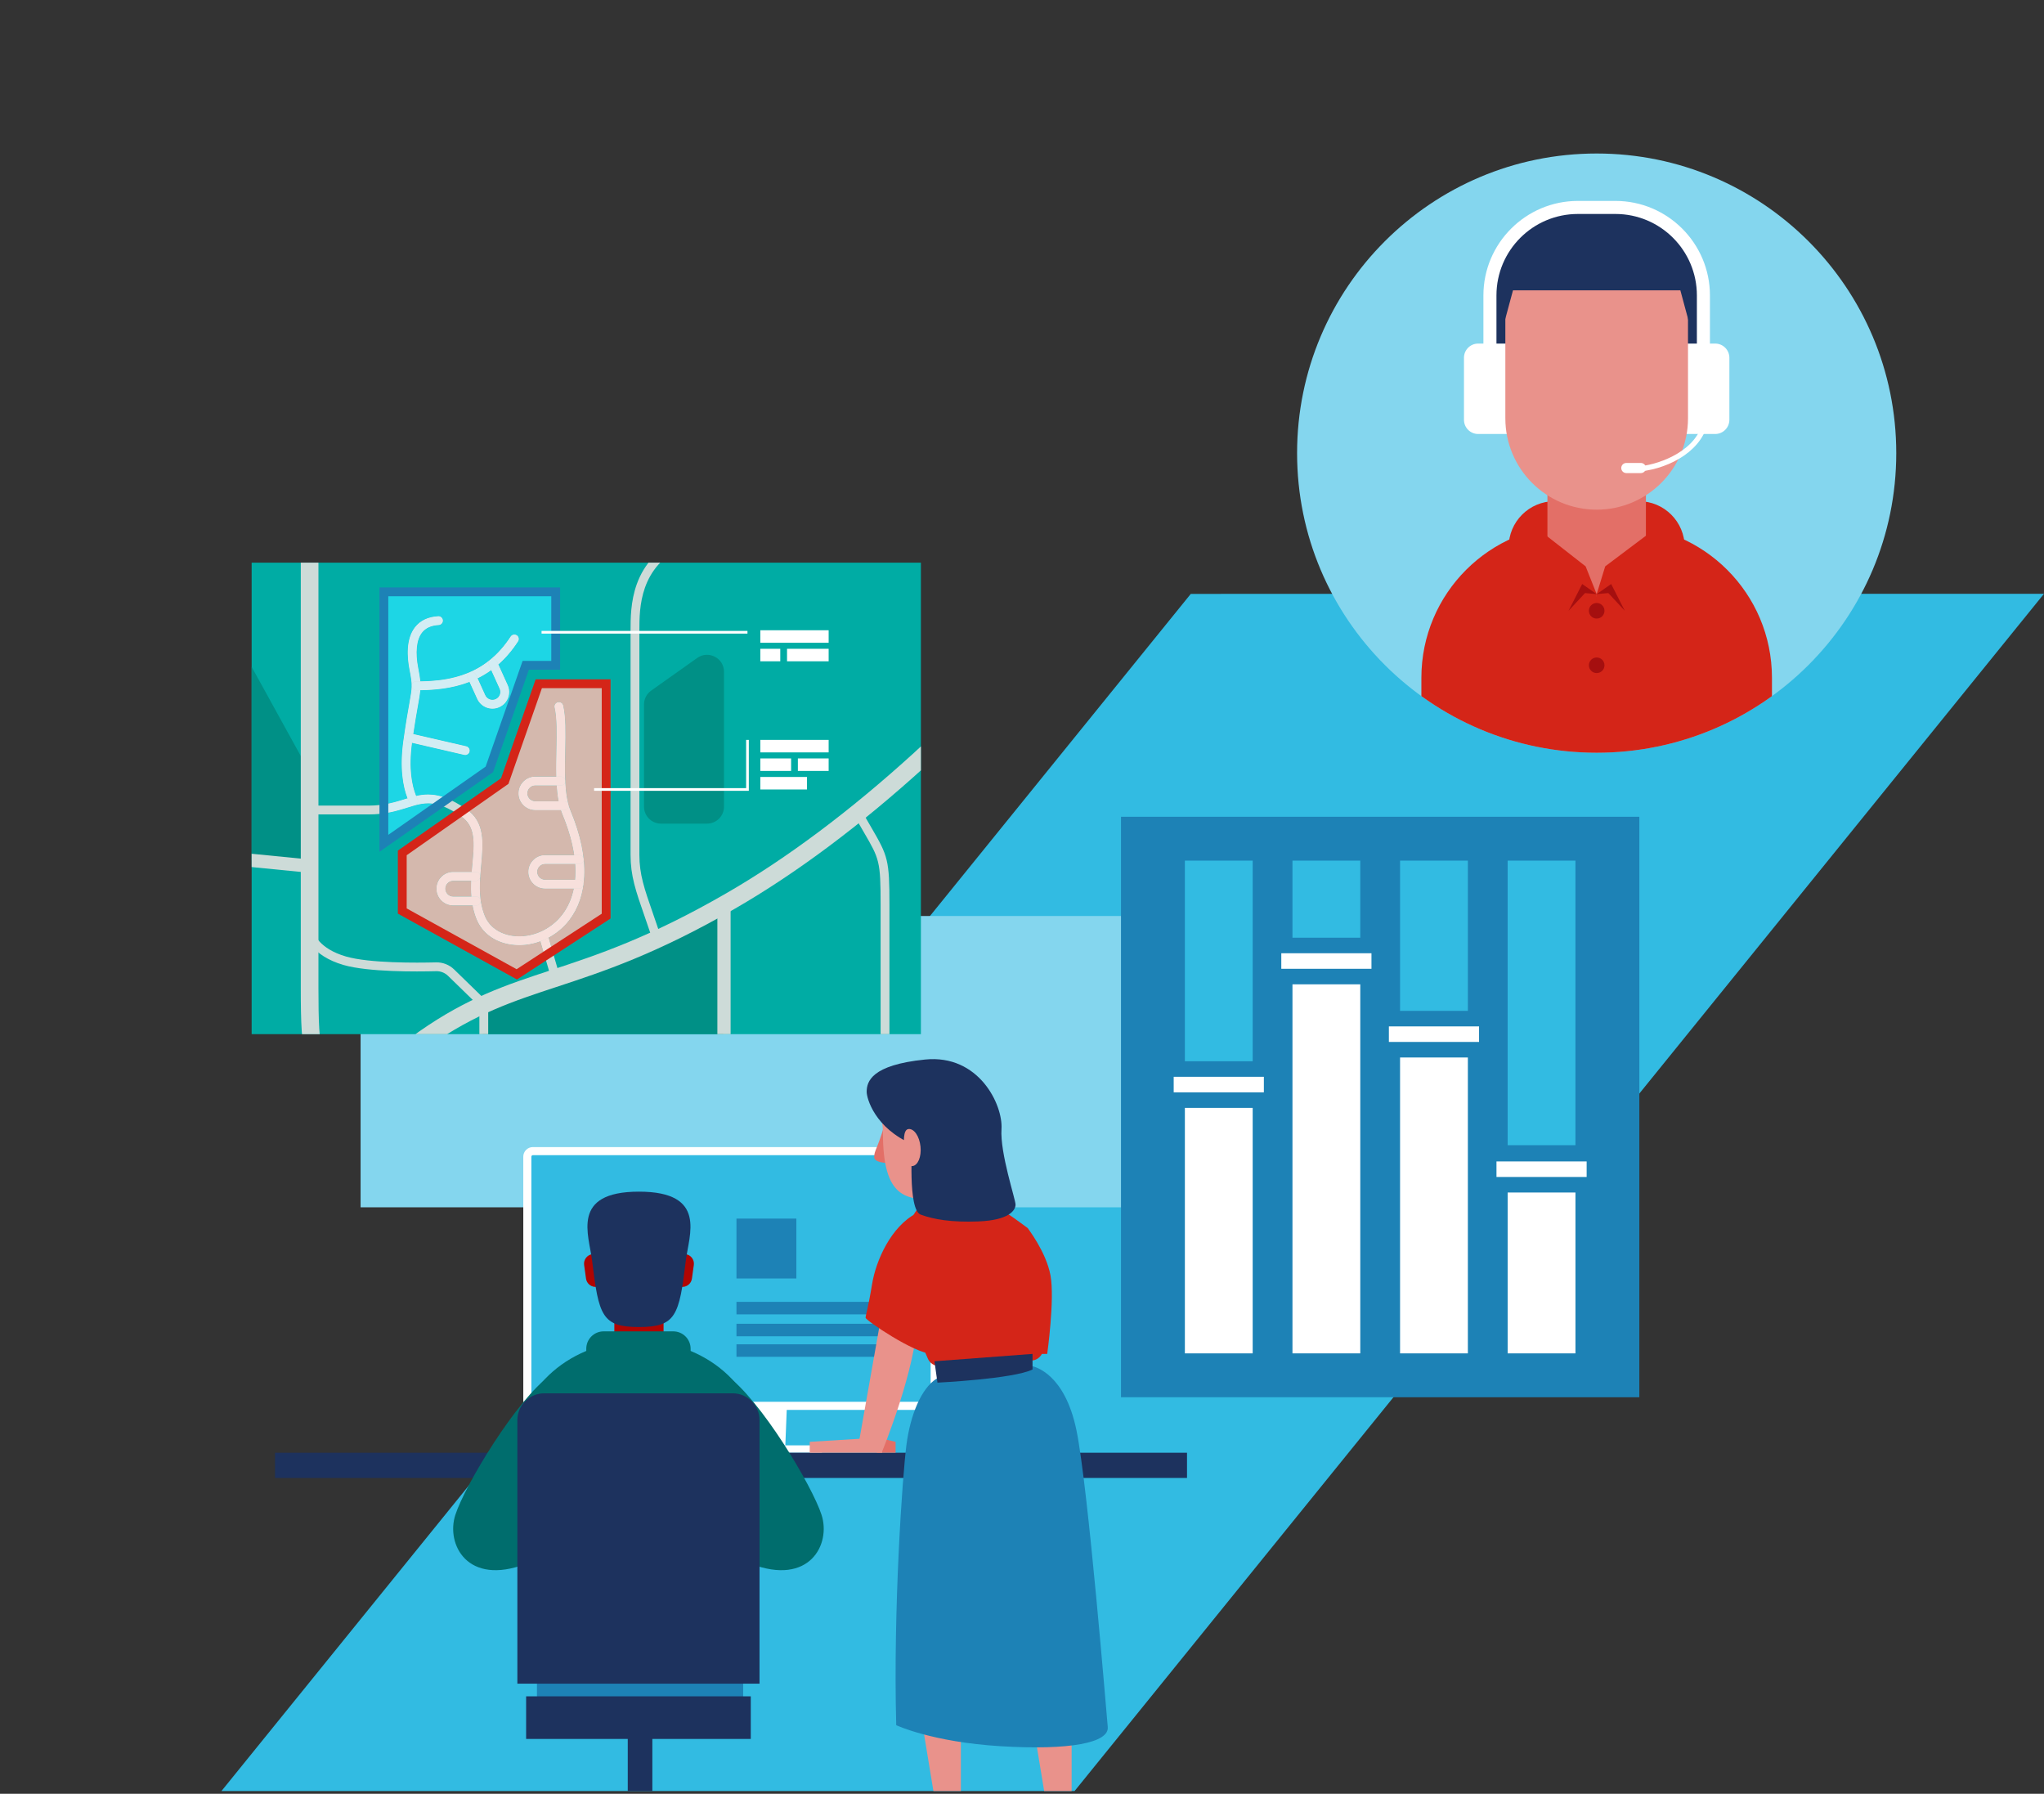 <?xml version="1.0" encoding="UTF-8"?> <svg xmlns="http://www.w3.org/2000/svg" xmlns:xlink="http://www.w3.org/1999/xlink" version="1.1" id="v3_spots_for_web" x="0px" y="0px" viewBox="0 0 2282.981 2003.288" style="enable-background:new 0 0 2282.981 2003.288;" xml:space="preserve"><rect x="0" y="0" width="2282.981" height="2003.288" fill="#333333" stroke="none"/> <style type="text/css"> .st0{fill:#32BBE2;} .st1{fill:#84D6EE;} .st2{fill:#FFFFFF;} .st3{fill:#1D82B6;} .st4{fill:#1D325E;} .st5{fill:#B00502;} .st6{fill:#006D6D;} .st7{fill:#E9928B;} .st8{fill:#E36F67;} .st9{fill:#D42518;} .st10{clip-path:url(#SVGID_00000000197460802409563840000011066796213280014473_);fill:#00ACA4;} .st11{clip-path:url(#SVGID_00000000197460802409563840000011066796213280014473_);fill:#009086;} .st12{clip-path:url(#SVGID_00000000197460802409563840000011066796213280014473_);fill:#CDDBD8;} .st13{clip-path:url(#SVGID_00000000197460802409563840000011066796213280014473_);fill:#D4B8AD;} .st14{clip-path:url(#SVGID_00000000197460802409563840000011066796213280014473_);fill:#F7E0DC;} .st15{clip-path:url(#SVGID_00000000197460802409563840000011066796213280014473_);fill:#D42518;} .st16{clip-path:url(#SVGID_00000000197460802409563840000011066796213280014473_);fill:#1DD6E5;} .st17{clip-path:url(#SVGID_00000000197460802409563840000011066796213280014473_);fill:#D3EDF4;} .st18{clip-path:url(#SVGID_00000000197460802409563840000011066796213280014473_);fill:#1D82B6;} .st19{clip-path:url(#SVGID_00000064312303108067815410000010409764424366008979_);fill:#FFFFFF;} .st20{clip-path:url(#SVGID_00000064312303108067815410000010409764424366008979_);fill:#1D325E;} .st21{clip-path:url(#SVGID_00000064312303108067815410000010409764424366008979_);fill:#A50F0F;} .st22{clip-path:url(#SVGID_00000064312303108067815410000010409764424366008979_);fill:#D42518;} .st23{clip-path:url(#SVGID_00000064312303108067815410000010409764424366008979_);fill:#E36F67;} .st24{clip-path:url(#SVGID_00000064312303108067815410000010409764424366008979_);fill:#E9928B;} </style> <g> <polygon class="st0" points="1330.009,663.257 247.326,2000.259 1200.2,2000.259 2282.981,663.135 "></polygon> <polyline class="st1" points="1309.291,1022.997 402.748,1022.997 402.748,1348.324 1309.291,1348.324 1309.291,1022.997 "></polyline> <path class="st2" d="M844.568,1534.955v27.235c0,15.513-12.576,28.089-28.088,28.089h-0 c-15.513,0-28.089-12.576-28.089-28.089v-27.235h-35.716l3.141,79.215h121.328 l3.141-79.215H844.568z"></path> <path class="st2" d="M1037.792,1574.563H595.166c-5.909,0-10.699-4.79-10.699-10.699 v-272.098c0-5.909,4.79-10.699,10.699-10.699h442.626 c5.909,0,10.699,4.79,10.699,10.699v272.098 C1048.491,1569.773,1043.701,1574.563,1037.792,1574.563z"></path> <path class="st0" d="M595.166,1565.518c-0.912,0-1.654-0.742-1.654-1.654v-272.098 c0-0.912,0.742-1.654,1.654-1.654h442.625c0.912,0,1.654,0.742,1.654,1.654 v272.098c0,0.912-0.742,1.654-1.654,1.654H595.166z"></path> <rect x="714.887" y="1614.17" class="st2" width="203.183" height="8.241"></rect> <rect x="1252.062" y="912.163" class="st3" width="578.952" height="648.274"></rect> <rect x="1443.584" y="1099.303" class="st2" width="75.735" height="412.151"></rect> <rect x="1443.584" y="961.145" class="st0" width="75.735" height="86.089"></rect> <rect x="1563.756" y="1181.012" class="st2" width="75.735" height="330.442"></rect> <rect x="1563.756" y="961.145" class="st0" width="75.735" height="167.789"></rect> <rect x="1683.928" y="1331.807" class="st2" width="75.735" height="179.648"></rect> <rect x="1683.928" y="961.145" class="st0" width="75.735" height="317.805"></rect> <rect x="1671.44" y="1297.094" class="st2" width="100.712" height="17.356"></rect> <rect x="1551.268" y="1146.29" class="st2" width="100.712" height="17.356"></rect> <rect x="1431.104" y="1064.59" class="st2" width="100.712" height="17.356"></rect> <rect x="1323.411" y="1237.282" class="st2" width="75.735" height="274.172"></rect> <rect x="1323.411" y="961.145" class="st0" width="75.735" height="224.069"></rect> <rect x="1310.923" y="1202.57" class="st2" width="100.712" height="17.356"></rect> <rect x="307.163" y="1622.412" class="st4" width="1018.632" height="28.18"></rect> <rect x="686.164" y="1459.472" class="st5" width="54.984" height="40.648"></rect> <path class="st5" d="M760.734,1437.111L760.734,1437.111 c5.865,0.815,11.281-3.279,12.096-9.144l2.115-15.216 c0.815-5.865-3.279-11.281-9.144-12.096L760.734,1437.111z"></path> <path class="st5" d="M666.624,1437.111L666.624,1437.111 c-5.865,0.815-11.281-3.279-12.096-9.144l-2.115-15.216 c-0.815-5.865,3.279-11.281,9.144-12.096h0L666.624,1437.111z"></path> <path class="st4" d="M713.661,1330.846L713.661,1330.846H713.66h-0.001 c-76.81,0.001-55.75,48.529-52.347,76.961c7.38,61.663,11.136,74.224,52.347,74.225 h0.001h0.001c41.211-0,44.967-12.562,52.347-74.225 C769.41,1379.375,790.471,1330.847,713.661,1330.846z"></path> <path class="st6" d="M751.951,1486.863h-77.709c-10.724,0-19.418,8.694-19.418,19.418v41.664 h116.545V1506.281C771.369,1495.557,762.675,1486.863,751.951,1486.863z"></path> <path class="st6" d="M577.861,1614.806c0-64.895,60.547-117.504,135.235-117.504 s135.235,52.608,135.235,117.504"></path> <path class="st6" d="M796.878,1833.501H629.314c-18.882,0-34.189-15.307-34.189-34.189 l-17.264-184.506h270.47l-17.264,184.506 C831.068,1818.194,815.76,1833.501,796.878,1833.501z"></path> <path class="st6" d="M615.161,1535.49c-38.585,27.564-96.015,123.644-106.606,156.399 c-10.59,32.755,13.43,79.703,78.939,54.591 C653.003,1721.368,615.161,1535.49,615.161,1535.49z"></path> <path class="st6" d="M811.032,1535.49c38.585,27.564,96.016,123.644,106.606,156.399 c10.59,32.755-13.43,79.703-78.939,54.591 C773.19,1721.368,811.032,1535.49,811.032,1535.49z"></path> <rect x="599.73" y="1854.51" class="st3" width="230.316" height="63.752"></rect> <path class="st4" d="M848.331,1880.329H577.861v-294.261c0-16.576,13.438-30.014,30.014-30.014 h210.441c16.576,0,30.014,13.438,30.014,30.014V1880.329z"></path> <rect x="587.635" y="1894.471" class="st4" width="250.923" height="47.584"></rect> <rect x="701.151" y="1918.263" class="st4" width="27.474" height="81.996"></rect> <rect x="822.572" y="1453.924" class="st3" width="171.915" height="13.97"></rect> <rect x="822.572" y="1478.383" class="st3" width="171.915" height="13.97"></rect> <rect x="822.572" y="1501.321" class="st3" width="171.915" height="13.97"></rect> <rect x="822.572" y="1360.919" class="st3" width="66.895" height="66.895"></rect> <polygon class="st7" points="1029.053,1918.263 1042.546,2000.259 1073.232,2000.259 1073.232,1900.129 "></polygon> <polygon class="st7" points="1152.744,1918.263 1166.236,2000.259 1196.922,2000.259 1196.922,1900.129 "></polygon> <path class="st3" d="M1046.061,1539.682c-17.005,10.786-29.29,40.291-33.667,74.158 c-4.377,33.867-14.881,182.284-11.38,312.853c0,0,39.756,18.787,116.553,23.484 c76.797,4.697,121.55-3.647,119.69-21.605 c-0.875-8.454-21.884-268.653-35.015-331.589 c-13.131-62.936-46.115-70.451-49.756-71.39 C1148.846,1524.652,1046.061,1539.682,1046.061,1539.682z"></path> <polygon class="st8" points="1000.312,1610.234 979.437,1605.279 979.437,1622.412 1000.312,1622.412 "></polygon> <path class="st7" d="M985.32,1463.952l-26.445,149.288l26.445,7.678 c0,0,38.616-93.838,39.355-149.288C1025.415,1416.18,985.32,1463.952,985.32,1463.952z "></path> <path class="st9" d="M1164.872,1508.833c18.929-81.818-17.264-137.516-17.264-137.516 c-14.372-10.086-30.656-24.679-46.79-24.679l-64.129-6.822 c-26.414,13.012-39.877,79.411-27.358,120.071 c5.243,17.026,19.272,37.971,26.862,57.099c2.165,5.456,7.598,8.886,13.457,8.541 l102.702-6.053C1158.428,1519.115,1163.5,1514.763,1164.872,1508.833z"></path> <path class="st9" d="M1023.511,1355.033c-28.107,14.607-45.126,52.367-49.494,79.19 c-4.369,26.823-7.306,34.947-7.209,37.553s54.358,39.829,74.392,40.269 C1061.232,1512.486,1023.511,1355.033,1023.511,1355.033z"></path> <path class="st9" d="M1147.608,1371.317c0,0,20.867,26.595,25.729,53.191 c4.862,26.595-3.687,87.539-3.687,87.539h-37.993L1147.608,1371.317z"></path> <path class="st8" d="M987.904,1256.413c-8.756,29.141-11.473,28.105-11.473,36.097 c0,7.992,25.819,6.633,25.819,6.633L987.904,1256.413z"></path> <path class="st7" d="M1107.005,1265.493c0,40.967-27.048,74.176-60.413,74.176 c-33.365,0-60.413,0-60.413-74.176c0-17.578-8.322-44.825,0-57.536 c11.073-16.913,41.364-16.64,60.413-16.64 C1079.957,1191.316,1107.005,1224.526,1107.005,1265.493z"></path> <path class="st4" d="M968.001,1219.134c-0.099,7.59,9.263,40.789,50.954,58.688 c0,0-5.293,73.254,9.376,78.664s34.359,8.751,64.299,7.616 c34.685-1.315,41.655-12.643,41.655-18.742s-17.45-57.432-15.696-84.482 c1.754-27.05-25.258-83.688-85.38-77.588 C973.086,1189.389,968.147,1207.995,968.001,1219.134z"></path> <path class="st7" d="M1028.125,1280.434c1.186,11.427-2.891,21.214-9.106,21.859 c-6.215,0.645-7.472-4.034-8.658-15.462s-1.853-25.275,4.362-25.92 S1026.939,1269.007,1028.125,1280.434z"></path> <polygon class="st7" points="904.394,1610.234 985.32,1605.279 985.32,1622.412 904.394,1622.412 "></polygon> <path class="st4" d="M1043.717,1520.272l3.346,23.862c0,0,84.788-4.13,106.182-14.684v-17.404 L1043.717,1520.272z"></path> <g> <defs> <polyline id="SVGID_1_" points="1028.572,1154.968 281.076,1154.968 281.076,628.408 1028.572,628.408 1028.572,1154.968 "></polyline> </defs> <clipPath id="SVGID_00000044886159432526530180000009667893861703929999_"> <use xlink:href="#SVGID_1_" style="overflow:visible;"></use> </clipPath> <polyline style="clip-path:url(#SVGID_00000044886159432526530180000009667893861703929999_);fill:#00ACA4;" points=" 1391.822,1267.454 150.91,1267.454 150.91,541.808 1391.822,541.808 1391.822,1267.454 "></polyline> <path style="clip-path:url(#SVGID_00000044886159432526530180000009667893861703929999_);fill:#009086;" d=" M1353.114,526.363c0,0-93.367,83.708-160.977,155.343 c-25.218,26.719-60.067,64.861-102.749,107.323l-0-0.001 c19.042,35.142,19.042,48.825,18.237,89.874c-0.805,41.049,0,135.22,0,170.635 h334.853V531.312L1353.114,526.363z"></path> <path style="clip-path:url(#SVGID_00000044886159432526530180000009667893861703929999_);fill:#009086;" d=" M539.288,1122.3c73.199-33.571,140.133-38.531,269.349-111.864 c0,0-2.517,358.198,0,358.198s-296.403,0-296.403,0v-166.145 c0-14.942,12.113-27.054,27.054-27.054h0V1122.3z"></path> <path style="clip-path:url(#SVGID_00000044886159432526530180000009667893861703929999_);fill:#009086;" d=" M789.694,919.824h-51.424c-10.471,0-18.959-8.488-18.959-18.959V786.742 c0-6.145,2.979-11.91,7.992-15.465l51.424-36.469 c12.555-8.904,29.926,0.073,29.926,15.465v150.592 C808.653,911.336,800.164,919.824,789.694,919.824z"></path> <path style="clip-path:url(#SVGID_00000044886159432526530180000009667893861703929999_);fill:#009086;" d=" M160.37,896.435l13.038,13.872c26.699,28.406,62.79,46.172,101.586,50.006 l70.817,6.998V862.216l-82.664-150.019c-5.856-10.627-19.1-14.671-29.893-9.127 l0,0c-11.218,5.763-15.482,19.639-9.435,30.706l57.092,104.488L160.37,896.435z"></path> <path style="clip-path:url(#SVGID_00000044886159432526530180000009667893861703929999_);fill:#CDDBD8;" d=" M319.556,1348.641l-17.535-9.029c0.59-1.148,14.781-28.525,42.423-65.483 c25.493-34.084,67.714-82.988,124.085-122.404 c53.754-37.587,96.844-51.774,146.737-68.201 c51.411-16.926,109.681-36.111,196.058-85.99 c67.6-39.037,138.032-91.731,209.343-156.618 c60.509-55.06,110.205-108.196,146.492-146.994 c6.333-6.771,12.314-13.166,17.806-18.986 c67.116-71.111,160.629-155.076,161.565-155.916l13.166,14.685 c-0.931,0.835-93.844,84.264-160.388,154.768 c-5.462,5.787-11.428,12.166-17.745,18.921 c-36.515,39.043-86.525,92.514-147.622,148.109 c-72.352,65.836-143.933,119.368-212.753,159.11 c-88.139,50.898-147.437,70.42-199.753,87.645 c-48.415,15.94-90.227,29.706-141.603,65.63 c-29.85,20.873-74.783,58.235-119.323,117.694 C333.757,1321.293,319.695,1348.372,319.556,1348.641z"></path> <path style="clip-path:url(#SVGID_00000044886159432526530180000009667893861703929999_);fill:#CDDBD8;" d=" M1220.212,1167.957c-0.852,0-1.715-0.221-2.502-0.685 c-44.257-26.133-71.7-45.547-88.98-62.948 c-18.006-18.133-26.036-35.029-26.036-54.786c0-10.059-0.065-24.799-0.14-41.867 c-0.184-41.961-0.436-99.428,0.14-128.865 c0.777-39.61,1.038-52.953-17.642-87.428c-1.297-2.394-0.408-5.387,1.986-6.684 c2.394-1.296,5.387-0.408,6.684,1.986 c19.921,36.763,19.624,51.891,18.832,92.319 c-0.575,29.319-0.323,86.719-0.139,128.629c0.075,17.08,0.14,31.829,0.14,41.91 c0,16.946,7.147,31.699,23.172,47.837c16.663,16.78,43.494,35.719,86.997,61.405 c2.345,1.385,3.124,4.408,1.739,6.753 C1223.543,1167.09,1221.9,1167.957,1220.212,1167.957z"></path> <path style="clip-path:url(#SVGID_00000044886159432526530180000009667893861703929999_);fill:#CDDBD8;" d=" M1203.407,1295.933l-0.088-0.001c-2.723-0.048-4.891-2.294-4.843-5.017 c0.066-3.786,1.75-93.019,12.479-117.778c1.247-2.878,2.554-6.326,4.066-10.317 c5.434-14.338,12.876-33.974,26.553-50.195 c16.441-19.499,38.262-29.386,64.857-29.386h151.318 c2.723,0,4.931,2.208,4.931,4.931s-2.208,4.931-4.931,4.931H1306.431 c-23.885,0-42.633,8.466-57.317,25.881c-12.592,14.934-19.689,33.66-24.871,47.333 c-1.492,3.936-2.901,7.653-4.239,10.743c-2.827,6.525-6.781,23.156-9.562,65.333 c-1.684,25.546-2.101,48.468-2.105,48.697 C1208.288,1293.783,1206.09,1295.933,1203.407,1295.933z"></path> <path style="clip-path:url(#SVGID_00000044886159432526530180000009667893861703929999_);fill:#CDDBD8;" d=" M1107.624,1329.739c-2.723,0-4.931-2.208-4.931-4.931v-135.221 c0-7.204-0.195-13.456-0.367-18.972c-0.887-28.434-1.255-40.203,29.132-70.589 c1.925-1.926,5.048-1.926,6.973,0c1.926,1.925,1.926,5.047,0,6.972 c-27.37,27.37-27.11,35.702-26.249,63.309 c0.174,5.588,0.372,11.922,0.372,19.28v135.221 C1112.555,1327.531,1110.347,1329.739,1107.624,1329.739z"></path> <rect x="801.24" y="1010.436" style="clip-path:url(#SVGID_00000044886159432526530180000009667893861703929999_);fill:#CDDBD8;" width="14.792" height="308.738"></rect> <path style="clip-path:url(#SVGID_00000044886159432526530180000009667893861703929999_);fill:#CDDBD8;" d=" M988.502,1310.421c-2.723,0-4.931-2.208-4.931-4.931v-295.054 c0-48.817-1.405-51.233-18.606-80.798c-3.229-5.55-6.889-11.841-11.204-19.557 c-1.329-2.377-0.48-5.381,1.897-6.71c2.377-1.33,5.381-0.481,6.71,1.896 c4.274,7.643,7.912,13.895,11.121,19.412 c18.254,31.375,19.943,35.71,19.943,85.756v295.054 C993.432,1308.213,991.224,1310.421,988.502,1310.421z"></path> <path style="clip-path:url(#SVGID_00000044886159432526530180000009667893861703929999_);fill:#CDDBD8;" d=" M733.929,1053.837c-2.065,0-3.989-1.307-4.678-3.375 c-3.332-10.008-6.373-18.745-9.056-26.453 c-10.265-29.495-15.92-45.742-15.92-69.448V704.242c0-12.922,0-32.449,6.93-51.768 c8.364-23.318,24.878-40.719,49.083-51.721c4.53-2.059,9.19-4.148,13.953-6.284 c40.235-18.04,85.84-38.487,124.125-71.658 c44.267-38.353,68.988-85.813,75.575-145.091 c0.301-2.706,2.735-4.664,5.445-4.356c2.707,0.3,4.657,2.738,4.356,5.445 c-15.498,139.485-125.296,188.713-205.467,224.658 c-4.747,2.128-9.392,4.211-13.907,6.263 c-50.232,22.833-50.232,69.462-50.232,94.512v250.319 c0,22.039,5.46,37.727,15.372,66.207c2.693,7.738,5.745,16.508,9.099,26.579 c0.86,2.584-0.537,5.375-3.121,6.236 C734.971,1053.755,734.446,1053.837,733.929,1053.837z"></path> <path style="clip-path:url(#SVGID_00000044886159432526530180000009667893861703929999_);fill:#CDDBD8;" d=" M1130.107,752.457c-1.316,0-2.629-0.524-3.6-1.56 c-17.265-18.437-28.838-44.61-34.4-77.793 c-3.559-21.233-4.647-45.028-3.327-72.745 c1.682-35.335-4.258-159.338-4.318-160.586 c-0.131-2.72,1.968-5.031,4.688-5.163c2.727-0.127,5.031,1.968,5.163,4.688 c0.247,5.117,6.023,125.725,4.318,161.53 c-3.183,66.851,8.618,115.074,35.075,143.328c1.861,1.988,1.759,5.108-0.229,6.97 C1132.525,752.015,1131.315,752.457,1130.107,752.457z"></path> <path style="clip-path:url(#SVGID_00000044886159432526530180000009667893861703929999_);fill:#CDDBD8;" d=" M383.952,1239.552c-5.059-5.711-9.598-10.615-13.602-14.943 c-14.104-15.243-23.423-25.314-28.541-42.326 c-4.953-16.462-5.859-39.443-5.859-78.771V506.357h19.723v597.155 c0,37.403,0.777,58.976,5.023,73.089c3.805,12.646,10.598,19.987,24.131,34.613 c4.072,4.401,8.688,9.39,13.888,15.26L383.952,1239.552z"></path> <path style="clip-path:url(#SVGID_00000044886159432526530180000009667893861703929999_);fill:#CDDBD8;" d=" M808.637,1180.366h-273.224v-56.466l-35.037-34.117 c-3.487-3.396-8.276-5.279-13.137-5.147c-21.922,0.566-75.883,1.03-103.413-6.903 c-36.597-10.544-42.563-32.946-42.799-33.894c-0.658-2.643,0.951-5.318,3.594-5.976 c2.644-0.656,5.318,0.951,5.976,3.594c0.186,0.678,5.222,17.943,35.96,26.8 c26.209,7.553,78.963,7.074,100.428,6.521c7.502-0.218,14.891,2.7,20.272,7.94 l38.018,37.021v50.767h263.362c2.723,0,4.931,2.208,4.931,4.931 C813.567,1178.158,811.36,1180.366,808.637,1180.366z"></path> <path style="clip-path:url(#SVGID_00000044886159432526530180000009667893861703929999_);fill:#CDDBD8;" d=" M620.659,1097.063c-2.136,0-4.104-1.399-4.732-3.554l-13.556-46.533 c-0.762-2.614,0.74-5.351,3.355-6.113c2.613-0.759,5.352,0.74,6.113,3.355 l13.556,46.533c0.762,2.614-0.74,5.351-3.355,6.113 C621.58,1096.999,621.116,1097.063,620.659,1097.063"></path> <path style="clip-path:url(#SVGID_00000044886159432526530180000009667893861703929999_);fill:#CDDBD8;" d=" M579.924,1055.553c-2.871,0-5.737-0.191-8.587-0.582 c-18.541-2.542-32.776-12.919-39.056-28.468 c-8.379-20.75-6.397-42.351-4.647-61.409 c2.162-23.561,3.871-42.171-12.419-53.355 c-28.613-19.646-41.224-15.716-60.313-9.769 c-11.42,3.558-24.365,7.591-43.126,7.591h-65.966 c-2.723,0-4.931-2.208-4.931-4.931c0-2.723,2.207-4.931,4.931-4.931h65.966 c17.26,0,29.444-3.796,40.193-7.144c19.462-6.065,36.27-11.301,68.828,11.053 c21.056,14.457,18.919,37.738,16.657,62.386 c-1.727,18.82-3.513,38.281,3.971,56.815 c4.919,12.182,16.31,20.343,31.251,22.391 c20.395,2.799,42.07-6.426,55.219-23.496 c19.685-25.554,19.811-65.378,0.355-112.137 c-7.911-19.011-7.343-46.001-6.795-72.103 c0.384-18.274,0.747-35.534-2.02-47.308c-0.623-2.652,1.021-5.306,3.672-5.928 c2.651-0.62,5.305,1.022,5.928,3.672c3.053,12.991,2.677,30.857,2.28,49.772 c-0.527,25.08-1.073,51.015,6.04,68.108 c11.101,26.677,16.204,51.194,15.168,72.87 c-0.921,19.273-6.578,35.782-16.816,49.073 C622.266,1045.174,601.067,1055.552,579.924,1055.553"></path> <path style="clip-path:url(#SVGID_00000044886159432526530180000009667893861703929999_);fill:#CDDBD8;" d=" M461.939,899.658c-1.83,0-3.588-1.023-4.441-2.78 c-5.927-12.222-11.937-34.279-6.913-69.948 c2.785-19.776,5.005-32.261,6.625-41.376c3.268-18.38,3.609-20.302,0.297-37.071 c-2.887-14.614-4.2-34.786,5.939-47.89 c5.846-7.556,14.593-11.727,26-12.398c2.721-0.187,5.052,1.914,5.212,4.632 c0.16,2.719-1.914,5.052-4.633,5.212c-8.555,0.503-14.698,3.313-18.78,8.588 c-6.141,7.937-7.584,22.123-4.064,39.944c3.672,18.585,3.071,21.963-0.262,40.709 c-1.608,9.042-3.809,21.425-6.57,41.026c-4.677,33.21,0.693,53.281,6.022,64.269 c1.188,2.45,0.165,5.4-2.285,6.588 C463.394,899.499,462.661,899.658,461.939,899.658"></path> <path style="clip-path:url(#SVGID_00000044886159432526530180000009667893861703929999_);fill:#CDDBD8;" d=" M464.763,770.865c-2.723,0-4.931-2.208-4.931-4.931c0-2.723,2.208-4.931,4.931-4.931 c36.105,0,76.886-5.953,105.605-50.108c1.486-2.282,4.54-2.928,6.822-1.445 c2.283,1.485,2.93,4.539,1.445,6.822 c-14.251,21.91-32.123,36.762-54.635,45.403 C502.783,769.821,481.197,770.865,464.763,770.865"></path> <path style="clip-path:url(#SVGID_00000044886159432526530180000009667893861703929999_);fill:#CDDBD8;" d=" M550.029,791.456c-2.214,0-4.432-0.399-6.567-1.199 c-4.672-1.752-8.382-5.218-10.447-9.76l-10.51-23.118 c-1.127-2.479-0.031-5.403,2.448-6.529c2.479-1.128,5.402-0.031,6.529,2.448 l10.51,23.118c0.975,2.144,2.727,3.781,4.932,4.608 c2.205,0.828,4.601,0.746,6.745-0.23c2.145-0.975,3.781-2.726,4.608-4.932 c0.827-2.205,0.745-4.6-0.23-6.745l-11.964-26.402 c-1.125-2.481-0.024-5.403,2.456-6.526c2.48-1.124,5.403-0.024,6.526,2.456 l11.962,26.396c2.063,4.537,2.236,9.611,0.484,14.283 c-1.752,4.672-5.218,8.383-9.76,10.448 C555.284,790.892,552.66,791.456,550.029,791.456"></path> <path style="clip-path:url(#SVGID_00000044886159432526530180000009667893861703929999_);fill:#CDDBD8;" d=" M519.637,843.196c-0.368,0-0.741-0.041-1.115-0.127l-63.588-14.693 c-2.653-0.613-4.307-3.261-3.694-5.914c0.614-2.653,3.263-4.309,5.914-3.694 l63.588,14.693c2.653,0.613,4.307,3.261,3.694,5.914 C523.91,841.654,521.881,843.196,519.637,843.196"></path> <path style="clip-path:url(#SVGID_00000044886159432526530180000009667893861703929999_);fill:#CDDBD8;" d=" M646.766,992.382h-37.96c-10.3,0-18.68-8.379-18.68-18.679 c0-10.3,8.379-18.68,18.68-18.68h38.204c2.723,0,4.931,2.208,4.931,4.931 c0,2.723-2.208,4.931-4.931,4.931h-38.204c-4.863,0-8.818,3.956-8.818,8.819 c0,4.861,3.956,8.817,8.818,8.817h37.96c2.723,0,4.931,2.208,4.931,4.931 C651.697,990.174,649.489,992.382,646.766,992.382"></path> <path style="clip-path:url(#SVGID_00000044886159432526530180000009667893861703929999_);fill:#CDDBD8;" d=" M630.149,904.707h-32.338c-10.3,0-18.679-8.38-18.679-18.68 c0-10.299,8.379-18.68,18.679-18.68h28.609c2.723,0,4.931,2.208,4.931,4.931 c0,2.723-2.208,4.931-4.931,4.931h-28.609c-4.862,0-8.818,3.956-8.818,8.818 c0,4.863,3.956,8.818,8.818,8.818h32.338c2.723,0,4.931,2.208,4.931,4.931 C635.08,902.499,632.872,904.707,630.149,904.707"></path> <path style="clip-path:url(#SVGID_00000044886159432526530180000009667893861703929999_);fill:#CDDBD8;" d=" M532.023,1011.171h-25.829c-10.3,0-18.68-8.38-18.68-18.68 c0-10.299,8.379-18.68,18.68-18.68h25.257c2.723,0,4.931,2.208,4.931,4.931 c0,2.723-2.208,4.931-4.931,4.931h-25.257c-4.862,0-8.818,3.956-8.818,8.818 s3.956,8.818,8.818,8.818h25.829c2.723,0,4.931,2.208,4.931,4.931 C536.954,1008.963,534.746,1011.171,532.023,1011.171"></path> <path style="clip-path:url(#SVGID_00000044886159432526530180000009667893861703929999_);fill:#CDDBD8;" d=" M345.083,974.671l-70.817-6.998c-40.584-4.011-78.317-22.585-106.248-52.3 L42.67,782.01l10.779-10.131l125.349,133.363 c25.479,27.108,59.901,44.052,96.924,47.712l70.817,6.998L345.083,974.671z"></path> <path style="clip-path:url(#SVGID_00000044886159432526530180000009667893861703929999_);fill:#D4B8AD;" d=" M526.246,983.673h-20.053c-4.862,0-8.818,3.956-8.818,8.818 s3.956,8.818,8.818,8.818h20.32C526.011,995.363,526.003,989.457,526.246,983.673 M642.45,964.884h-33.644c-4.863,0-8.818,3.956-8.818,8.819 c0,4.861,3.956,8.817,8.818,8.817h33.54 C642.851,976.901,642.885,971.013,642.45,964.884 M511.249,909.1l-61.946,43.429 v64.907l127.921,70.736l31.219-20.354l-4.829-16.577 c-7.62,2.814-15.658,4.312-23.69,4.312c-2.871,0-5.737-0.191-8.587-0.582 c-18.541-2.542-32.776-12.919-39.056-28.468 c-2.05-5.076-3.48-10.204-4.444-15.332h-21.643 c-10.3,0-18.68-8.38-18.68-18.68c0-10.299,8.379-18.68,18.68-18.68h20.675 c0.237-2.955,0.504-5.865,0.766-8.717c2.162-23.561,3.871-42.171-12.419-53.355 C513.859,910.807,512.537,909.928,511.249,909.1 M621.749,877.209h-23.939 c-4.862,0-8.818,3.956-8.818,8.818c0,4.863,3.956,8.818,8.818,8.818h26.136 C622.856,889.286,622.167,883.362,621.749,877.209 M677.018,763.599h-75.237 l-38.01,108.68l-43.844,30.738c0.29,0.196,0.578,0.393,0.87,0.593 c21.056,14.457,18.919,37.738,16.657,62.386 c-0.391,4.263-0.786,8.56-1.074,12.87c-0.003,0.139-0.013,0.277-0.027,0.414 c-0.563,8.611-0.692,17.277,0.477,25.855c0.062,0.268,0.101,0.544,0.117,0.827 c0.829,5.672,2.239,11.301,4.479,16.849 c4.919,12.182,16.31,20.343,31.251,22.391c2.424,0.333,4.867,0.496,7.31,0.496 c18.117,0,36.323-8.95,47.91-23.992c6.424-8.34,10.765-18.199,13.023-29.323 h-32.113c-10.3,0-18.68-8.379-18.68-18.679c0-10.3,8.379-18.68,18.68-18.68 h32.568c-2.062-14.134-6.435-29.384-13.122-45.455 c-0.652-1.568-1.247-3.19-1.789-4.861h-28.652 c-10.3,0-18.679-8.38-18.679-18.68c0-10.299,8.379-18.68,18.679-18.68h23.485 c-0.262-9.759-0.049-19.886,0.161-29.883 c0.384-18.274,0.747-35.534-2.02-47.308c-0.623-2.652,1.021-5.306,3.672-5.928 c0.378-0.089,0.757-0.131,1.13-0.131c2.238-0,4.264,1.531,4.799,3.803 c3.053,12.991,2.677,30.857,2.28,49.772 c-0.241,11.47-0.486,23.117-0.001,34.017c0.023,0.193,0.035,0.39,0.035,0.589 c0,0.044-0.001,0.087-0.002,0.13c0.447,9.366,1.448,18.162,3.474,25.791 c0.064,0.189,0.117,0.384,0.157,0.582c0.677,2.465,1.464,4.805,2.377,6.999 c11.101,26.677,16.204,51.194,15.168,72.87 c-0.921,19.273-6.578,35.782-16.816,49.073 c-6.255,8.12-14.188,14.708-23.014,19.432l4.38,15.035l59.943-39.081V763.599"></path> <path style="clip-path:url(#SVGID_00000044886159432526530180000009667893861703929999_);fill:#F7E0DC;" d=" M612.695,1047.155c-2.937,1.572-5.975,2.939-9.081,4.086l4.829,16.577 l8.632-5.628L612.695,1047.155"></path> <path style="clip-path:url(#SVGID_00000044886159432526530180000009667893861703929999_);fill:#F7E0DC;" d=" M536.352,979.279c-0.268,2.47-2.36,4.394-4.902,4.394h-5.204 c-0.243,5.784-0.235,11.691,0.267,17.636h5.51c2.342,0,4.304,1.634,4.806,3.825 C535.66,996.556,535.789,987.89,536.352,979.279 M519.928,903.016l-8.678,6.084 c1.287,0.828,2.609,1.707,3.966,2.639c16.289,11.184,14.581,29.794,12.419,53.355 c-0.262,2.852-0.529,5.762-0.766,8.717h4.582c2.723,0,4.931,2.208,4.931,4.931 c0,0.041-0.001,0.082-0.002,0.123c0.289-4.31,0.683-8.607,1.074-12.87 c2.263-24.648,4.399-47.929-16.657-62.386 C520.505,903.409,520.217,903.212,519.928,903.016 M634.979,898.782 c0.066,0.321,0.1,0.654,0.1,0.995c0,2.723-2.208,4.931-4.931,4.931h-3.687 c0.542,1.671,1.136,3.293,1.789,4.861c6.687,16.071,11.061,31.32,13.122,45.455 h5.637c2.723,0,4.931,2.208,4.931,4.931c0,2.723-2.208,4.931-4.931,4.931h-4.56 c0.435,6.129,0.401,12.017-0.105,17.636h4.42c2.723,0,4.931,2.208,4.931,4.931 c0,2.723-2.208,4.931-4.931,4.931h-5.847 c-2.257,11.124-6.598,20.983-13.023,29.323 c-11.587,15.042-29.792,23.992-47.91,23.992c-2.443,0-4.886-0.163-7.31-0.496 c-14.941-2.049-26.332-10.21-31.251-22.391 c-2.24-5.547-3.65-11.177-4.479-16.849c0.005,0.092,0.008,0.185,0.008,0.279 c0,2.723-2.208,4.931-4.931,4.931h-4.186c0.965,5.128,2.395,10.256,4.444,15.332 c6.28,15.549,20.515,25.926,39.056,28.468c2.85,0.391,5.716,0.582,8.587,0.582 c8.032-0,16.07-1.498,23.69-4.312c3.106-1.147,6.144-2.514,9.081-4.086 c8.826-4.724,16.759-11.312,23.014-19.432 c10.238-13.29,15.895-29.8,16.816-49.073 c1.036-21.676-4.068-46.193-15.168-72.87 C636.443,903.586,635.656,901.246,634.979,898.782 M631.349,872.409 c-0.069,2.663-2.25,4.801-4.929,4.801h-4.671 c0.418,6.153,1.106,12.077,2.197,17.636h6.203c2.172,0,4.015,1.404,4.673,3.354 C632.796,890.57,631.795,881.774,631.349,872.409 M624.238,784.097 c-0.372,0-0.751,0.042-1.13,0.131c-2.651,0.623-4.295,3.277-3.672,5.928 c2.767,11.775,2.404,29.035,2.02,47.308c-0.21,9.997-0.423,20.123-0.161,29.883 h5.125c2.523,0,4.604,1.896,4.896,4.341c-0.486-10.9-0.241-22.547,0.001-34.017 c0.398-18.915,0.773-36.782-2.28-49.772 C628.502,785.628,626.476,784.097,624.238,784.097"></path> <path style="clip-path:url(#SVGID_00000044886159432526530180000009667893861703929999_);fill:#F7E0DC;" d=" M647.01,955.023h-5.637h-32.568c-10.3,0-18.68,8.38-18.68,18.68 c0,10.3,8.379,18.679,18.68,18.679h32.113h5.847 c2.723,0,4.931-2.208,4.931-4.931c0-2.723-2.208-4.931-4.931-4.931h-4.42 h-33.54c-4.863,0-8.818-3.956-8.818-8.817c0-4.863,3.956-8.819,8.818-8.819 h33.644h4.56c2.723,0,4.931-2.208,4.931-4.931 C651.941,957.23,649.733,955.023,647.01,955.023"></path> <path style="clip-path:url(#SVGID_00000044886159432526530180000009667893861703929999_);fill:#F7E0DC;" d=" M626.42,867.348h-5.125h-23.485c-10.3,0-18.679,8.38-18.679,18.68 c0,10.3,8.379,18.68,18.679,18.68h28.652h3.687 c2.723,0,4.931-2.208,4.931-4.931c0-0.341-0.035-0.674-0.1-0.995 c-0.041-0.199-0.093-0.393-0.157-0.582c-0.658-1.95-2.502-3.354-4.673-3.354 h-6.203h-26.136c-4.862,0-8.818-3.956-8.818-8.818 c0-4.862,3.956-8.818,8.818-8.818h23.939h4.671c2.679,0,4.86-2.138,4.929-4.801 c0.001-0.043,0.002-0.087,0.002-0.13c0-0.199-0.012-0.396-0.035-0.589 C631.024,869.244,628.943,867.348,626.42,867.348"></path> <path style="clip-path:url(#SVGID_00000044886159432526530180000009667893861703929999_);fill:#F7E0DC;" d=" M531.451,973.811h-4.582h-20.675c-10.3,0-18.68,8.38-18.68,18.68 c0,10.3,8.379,18.68,18.68,18.68h21.643h4.186 c2.723,0,4.931-2.208,4.931-4.931c0-0.094-0.003-0.187-0.008-0.279 c-0.016-0.283-0.055-0.559-0.117-0.827c-0.502-2.19-2.464-3.825-4.806-3.825 h-5.51h-20.32c-4.862,0-8.818-3.956-8.818-8.818s3.956-8.818,8.818-8.818 h20.053h5.204c2.541,0,4.634-1.923,4.902-4.394 c0.015-0.136,0.024-0.274,0.027-0.414c0.001-0.041,0.002-0.082,0.002-0.123 C536.381,976.019,534.174,973.811,531.451,973.811"></path> <path style="clip-path:url(#SVGID_00000044886159432526530180000009667893861703929999_);fill:#D42518;" d=" M577.433,1093.922l-133.06-73.579v-70.378l115.27-80.812l38.641-110.484h83.666 v267.112L577.433,1093.922z M454.234,1014.528l122.781,67.894l95.073-61.984V768.53 h-66.807l-37.378,106.874l-113.669,79.69V1014.528z"></path> <path style="clip-path:url(#SVGID_00000044886159432526530180000009667893861703929999_);fill:#1DD6E5;" d=" M478.248,897.128c-5.019-0-9.763,0.92-14.744,2.273 c-0.18,0.06-0.361,0.11-0.543,0.149c-2.594,0.718-5.256,1.547-8.058,2.421 c-7.614,2.372-15.904,4.955-26.144,6.414v33.457l61.324-42.992 C485.849,897.635,481.973,897.128,478.248,897.128 M548.663,748.408 c-4.805,3.466-9.878,6.513-15.242,9.155l8.571,18.851 c0.975,2.144,2.727,3.781,4.932,4.608c1.007,0.378,2.055,0.567,3.099,0.567 c1.242,0,2.481-0.266,3.645-0.796c2.145-0.975,3.781-2.726,4.608-4.932 c0.827-2.205,0.745-4.6-0.23-6.745L548.663,748.408 M620.661,660.965H428.758 v237.435c8.945-1.4,16.369-3.713,23.211-5.844 c1.081-0.337,2.152-0.671,3.22-0.998c-5.003-12.916-8.97-33.634-4.604-64.629 c2.785-19.776,5.005-32.261,6.625-41.376c3.268-18.38,3.609-20.302,0.297-37.071 c-2.887-14.614-4.2-34.786,5.939-47.89 c5.846-7.556,14.593-11.727,26-12.398c0.113-0.008,0.225-0.012,0.337-0.012 c2.574,0,4.722,2.039,4.875,4.644c0.16,2.719-1.914,5.052-4.633,5.212 c-8.555,0.503-14.698,3.313-18.78,8.588 c-6.141,7.937-7.584,22.123-4.064,39.944c1.198,6.064,1.941,10.509,2.283,14.398 c34.903-0.549,73.423-7.823,100.904-50.072c0.946-1.452,2.526-2.242,4.139-2.242 c0.922-0,1.853,0.258,2.683,0.798c2.283,1.485,2.93,4.539,1.445,6.822 c-6.544,10.06-13.849,18.631-22.018,25.797l10.409,22.97 c2.063,4.537,2.236,9.611,0.484,14.283c-1.752,4.672-5.218,8.383-9.76,10.448 c-2.467,1.122-5.091,1.685-7.722,1.685c-2.214,0-4.432-0.399-6.567-1.199 c-4.672-1.752-8.382-5.218-10.447-9.76l-8.625-18.971 c-0.13,0.05-0.259,0.1-0.389,0.15c-19.253,7.391-38.809,8.935-54.544,9.157 c-0.391,4.377-1.264,9.293-2.536,16.446c-1.361,7.657-3.148,17.709-5.34,32.511 l59.163,13.67c2.653,0.613,4.307,3.261,3.694,5.914 c-0.527,2.28-2.556,3.822-4.8,3.822c-0.368,0-0.741-0.041-1.115-0.127 l-58.349-13.482c-3.912,29.097-0.053,47.941,4.579,59.343 c4.295-0.979,8.665-1.619,13.311-1.619c6.542,0,13.635,1.268,21.856,4.642 L546.562,859.253l40.64-116.199h33.459V660.965"></path> <path style="clip-path:url(#SVGID_00000044886159432526530180000009667893861703929999_);fill:#D3EDF4;" d=" M455.189,891.558c-1.068,0.327-2.139,0.661-3.22,0.998 c-6.843,2.131-14.266,4.444-23.211,5.844v9.984 c10.241-1.458,18.531-4.042,26.144-6.414c2.802-0.873,5.464-1.703,8.058-2.421 c-0.339,0.072-0.682,0.108-1.022,0.108c-1.83,0-3.588-1.023-4.441-2.78 C456.722,895.276,455.944,893.506,455.189,891.558 M478.064,887.31 c-4.646,0-9.016,0.64-13.311,1.619c0.533,1.312,1.076,2.526,1.619,3.645 c1.188,2.45,0.165,5.4-2.285,6.588c-0.192,0.093-0.386,0.172-0.583,0.239 c4.982-1.353,9.726-2.273,14.744-2.273c3.725,0,7.6,0.507,11.834,1.721 l9.838-6.897C491.698,888.578,484.606,887.31,478.064,887.31"></path> <path style="clip-path:url(#SVGID_00000044886159432526530180000009667893861703929999_);fill:#D3EDF4;" d=" M489.783,688.183c-0.111,0-0.224,0.004-0.337,0.012 c-11.406,0.671-20.154,4.842-26,12.398 c-10.139,13.104-8.826,33.276-5.939,47.89 c3.313,16.77,2.971,18.691-0.297,37.071 c-1.621,9.116-3.84,21.6-6.625,41.376 c-4.366,30.995-0.399,51.712,4.604,64.629c0.755,1.948,1.532,3.718,2.309,5.319 c0.852,1.757,2.611,2.78,4.441,2.78c0.34,0,0.682-0.035,1.022-0.108 c0.182-0.039,0.363-0.088,0.543-0.149c0.197-0.066,0.392-0.146,0.583-0.239 c2.45-1.188,3.473-4.138,2.285-6.588c-0.543-1.119-1.086-2.333-1.619-3.645 c-4.632-11.402-8.491-30.246-4.579-59.343l-5.239-1.211 c-2.653-0.613-4.307-3.261-3.694-5.914c0.527-2.279,2.557-3.822,4.799-3.822 c0.368,0,0.741,0.042,1.115,0.128l4.425,1.023 c2.192-14.802,3.979-24.854,5.34-32.511c1.272-7.153,2.146-12.069,2.536-16.446 c-1.606,0.023-3.172,0.032-4.693,0.032c-2.723,0-4.931-2.208-4.931-4.931 c0-2.723,2.208-4.931,4.931-4.931c1.558,0,3.128-0.011,4.702-0.036 c-0.342-3.888-1.085-8.333-2.283-14.398c-3.52-17.821-2.077-32.006,4.064-39.944 c4.082-5.275,10.225-8.085,18.78-8.588c2.718-0.16,4.792-2.493,4.633-5.212 C494.505,690.221,492.357,688.183,489.783,688.183"></path> <path style="clip-path:url(#SVGID_00000044886159432526530180000009667893861703929999_);fill:#D3EDF4;" d=" M574.507,708.654c-1.612,0-3.193,0.79-4.139,2.242 c-27.48,42.249-66,49.523-100.904,50.072 c-1.574,0.025-3.144,0.036-4.702,0.036c-2.723,0-4.931,2.208-4.931,4.931 c0,2.723,2.208,4.931,4.931,4.931c1.522,0,3.088-0.009,4.693-0.032 c15.735-0.223,35.291-1.766,54.544-9.157c0.131-0.05,0.259-0.1,0.389-0.15 l-1.885-4.147c-1.127-2.479-0.031-5.403,2.448-6.529 c0.662-0.301,1.356-0.444,2.038-0.444c1.874,0,3.665,1.074,4.491,2.892 l1.94,4.266c5.363-2.642,10.437-5.689,15.242-9.155l-2.58-5.694 c-1.125-2.481-0.024-5.403,2.456-6.526c0.66-0.299,1.351-0.441,2.032-0.441 c1.877,0,3.67,1.076,4.495,2.896l1.553,3.426 c8.169-7.166,15.474-15.737,22.018-25.797c1.485-2.282,0.838-5.337-1.445-6.822 C576.361,708.911,575.429,708.654,574.507,708.654"></path> <path style="clip-path:url(#SVGID_00000044886159432526530180000009667893861703929999_);fill:#D3EDF4;" d=" M550.57,735.748c-0.68,0-1.372,0.142-2.032,0.441 c-2.48,1.124-3.58,4.046-2.456,6.526l2.58,5.694l9.384,20.708 c0.974,2.145,1.056,4.539,0.23,6.745c-0.827,2.206-2.464,3.957-4.608,4.932 c-1.165,0.53-2.403,0.796-3.645,0.796c-1.045,0-2.092-0.188-3.099-0.567 c-2.206-0.828-3.957-2.464-4.932-4.608l-8.571-18.851l-1.94-4.266 c-0.826-1.817-2.617-2.892-4.491-2.892c-0.683,0-1.376,0.143-2.038,0.444 c-2.479,1.127-3.575,4.05-2.448,6.529l1.885,4.147l8.625,18.971 c2.065,4.542,5.775,8.008,10.447,9.76c2.135,0.8,4.353,1.199,6.567,1.199 c2.631,0,5.255-0.563,7.722-1.685c4.542-2.065,8.008-5.775,9.76-10.448 c1.752-4.672,1.579-9.746-0.484-14.283l-10.409-22.97l-1.553-3.426 C554.24,736.824,552.447,735.748,550.57,735.748"></path> <path style="clip-path:url(#SVGID_00000044886159432526530180000009667893861703929999_);fill:#D3EDF4;" d=" M456.039,818.639c-2.242,0-4.272,1.543-4.799,3.822 c-0.613,2.653,1.041,5.301,3.694,5.914l5.239,1.211l58.349,13.482 c0.373,0.087,0.746,0.127,1.115,0.127c2.244,0,4.273-1.542,4.8-3.822 c0.613-2.653-1.041-5.301-3.694-5.914l-59.163-13.67l-4.425-1.023 C456.781,818.681,456.407,818.639,456.039,818.639"></path> <path style="clip-path:url(#SVGID_00000044886159432526530180000009667893861703929999_);fill:#1D82B6;" d=" M423.827,951.32V656.034h201.765v91.95h-34.891l-40.008,114.393L423.827,951.32z M433.689,665.896v266.467l108.743-76.236l41.271-118.003h32.028v-72.227H433.689z"></path> </g> <polygon class="st2" points="836.366,883.189 663.549,883.189 663.549,880.189 833.366,880.189 833.366,826.308 836.366,826.308 "></polygon> <rect x="849.222" y="826.308" class="st2" width="76.309" height="13.97"></rect> <rect x="849.222" y="847.013" class="st2" width="34.377" height="13.97"></rect> <rect x="849.222" y="867.718" class="st2" width="52.115" height="13.97"></rect> <rect x="891.154" y="847.013" class="st2" width="34.377" height="13.97"></rect> <rect x="849.222" y="703.87" class="st2" width="76.309" height="13.97"></rect> <rect x="849.222" y="724.575" class="st2" width="22.28" height="13.97"></rect> <rect x="879.057" y="724.575" class="st2" width="46.473" height="13.97"></rect> <rect x="604.881" y="704.608" class="st2" width="229.986" height="3"></rect> <circle class="st1" cx="1783.354" cy="506.054" r="334.616"></circle> <g> <defs> <path id="SVGID_00000072972370667445149670000006657079945557687688_" d="M2117.97,506.054 c0,184.803-149.812,334.616-334.615,334.616s-334.616-149.812-334.616-334.616 s149.813-334.616,334.616-334.616S2117.97,321.251,2117.97,506.054"></path> </defs> <clipPath id="SVGID_00000099649049017173514140000003466259857057713334_"> <use xlink:href="#SVGID_00000072972370667445149670000006657079945557687688_" style="overflow:visible;"></use> </clipPath> <path style="clip-path:url(#SVGID_00000099649049017173514140000003466259857057713334_);fill:#FFFFFF;" d=" M1656.848,422.825v-92.884c0-58.203,47.352-105.555,105.555-105.555h41.9 c58.203,0,105.555,47.352,105.555,105.555v92.884H1656.848z"></path> <path style="clip-path:url(#SVGID_00000099649049017173514140000003466259857057713334_);fill:#1D325E;" d=" M1895.285,408.253h-223.864v-78.312c0-50.248,40.734-90.982,90.982-90.982h41.9 c50.248,0,90.982,40.734,90.982,90.982V408.253z"></path> <path style="clip-path:url(#SVGID_00000099649049017173514140000003466259857057713334_);fill:#A50F0F;" d=" M1885.368,468.058c17.378-5.417,25.207-25.047,28.732-41.233 c2.952-13.553-7.572-26.638-21.442-26.49c-2.266,0.024-4.699,0.115-7.301,0.292"></path> <path style="clip-path:url(#SVGID_00000099649049017173514140000003466259857057713334_);fill:#A50F0F;" d=" M1681.338,468.058c-17.378-5.417-25.207-25.047-28.732-41.233 c-2.952-13.553,7.572-26.638,21.442-26.49c2.266,0.024,4.699,0.115,7.301,0.292"></path> <path style="clip-path:url(#SVGID_00000099649049017173514140000003466259857057713334_);fill:#FFFFFF;" d=" M1915.715,484.689h-52.214V383.702h52.214c8.759,0,15.86,7.101,15.86,15.86v69.266 C1931.575,477.588,1924.474,484.689,1915.715,484.689z"></path> <path style="clip-path:url(#SVGID_00000099649049017173514140000003466259857057713334_);fill:#FFFFFF;" d=" M1650.991,484.689h52.214V383.702h-52.214c-8.759,0-15.86,7.101-15.86,15.86v69.266 C1635.131,477.588,1642.232,484.689,1650.991,484.689z"></path> <path style="clip-path:url(#SVGID_00000099649049017173514140000003466259857057713334_);fill:#D42518;" d=" M1979.139,877.395h-391.571V756.964c0-94.143,76.318-170.461,170.461-170.461h50.648 c94.143,0,170.461,76.318,170.461,170.461V877.395z"></path> <path style="clip-path:url(#SVGID_00000099649049017173514140000003466259857057713334_);fill:#D42518;" d=" M1881.677,644.896h-196.647v-33.86c0-28.326,22.963-51.289,51.289-51.289h94.069 c28.326,0,51.289,22.963,51.289,51.289V644.896z"></path> <path style="clip-path:url(#SVGID_00000099649049017173514140000003466259857057713334_);fill:#E36F67;" d=" M1783.353,666.255h-0c-30.377,0-55.003-24.626-55.003-55.003V522.688h110.006v88.564 C1838.356,641.629,1813.73,666.255,1783.353,666.255z"></path> <path style="clip-path:url(#SVGID_00000099649049017173514140000003466259857057713334_);fill:#E9928B;" d=" M1783.353,569.198h-0c-56.335,0-102.004-45.669-102.004-102.004V305.033h122.907 h46.664h34.438v162.162C1885.357,523.53,1839.688,569.198,1783.353,569.198z"></path> <polygon style="clip-path:url(#SVGID_00000099649049017173514140000003466259857057713334_);fill:#1D325E;" points=" 1854.163,272.598 1704.233,272.598 1679.532,305.033 1679.532,362.635 1689.891,324.224 1876.817,324.224 1887.175,362.635 1887.175,305.033 "></polygon> <polygon style="clip-path:url(#SVGID_00000099649049017173514140000003466259857057713334_);fill:#D42518;" points=" 1783.353,676.028 1699.759,676.028 1699.759,576.793 1771.021,632.528 1783.353,663.512 "></polygon> <polygon style="clip-path:url(#SVGID_00000099649049017173514140000003466259857057713334_);fill:#D42518;" points=" 1783.354,676.028 1866.948,676.028 1866.948,576.793 1792.878,632.528 1783.354,663.512 "></polygon> <polygon style="clip-path:url(#SVGID_00000099649049017173514140000003466259857057713334_);fill:#A50F0F;" points=" 1783.354,663.512 1799.542,652.222 1814.772,682.118 1796.37,662.346 "></polygon> <polygon style="clip-path:url(#SVGID_00000099649049017173514140000003466259857057713334_);fill:#A50F0F;" points=" 1783.354,663.512 1767.167,652.222 1751.936,682.118 1770.338,662.346 "></polygon> <circle style="clip-path:url(#SVGID_00000099649049017173514140000003466259857057713334_);fill:#A50F0F;" cx="1783.354" cy="682.118" r="8.714"></circle> <circle style="clip-path:url(#SVGID_00000099649049017173514140000003466259857057713334_);fill:#A50F0F;" cx="1783.354" cy="742.98" r="8.714"></circle> <path style="clip-path:url(#SVGID_00000099649049017173514140000003466259857057713334_);fill:#FFFFFF;" d=" M1835.973,526.049l-0.979-5.746l2.873-0.49 c22.441-3.825,64.88-20.987,64.88-58.572v-2.914h5.828v2.914 c0,36.025-36.145,58.595-69.729,64.318L1835.973,526.049z"></path> <path style="clip-path:url(#SVGID_00000099649049017173514140000003466259857057713334_);fill:#FFFFFF;" d=" M1832.697,528.347h-16.23c-3.125,0-5.659-2.534-5.659-5.659l0,0 c0-3.125,2.534-5.659,5.659-5.659h16.23c3.125,0,5.659,2.534,5.659,5.659l0,0 C1838.356,525.813,1835.822,528.347,1832.697,528.347z"></path> </g> </g> </svg> 